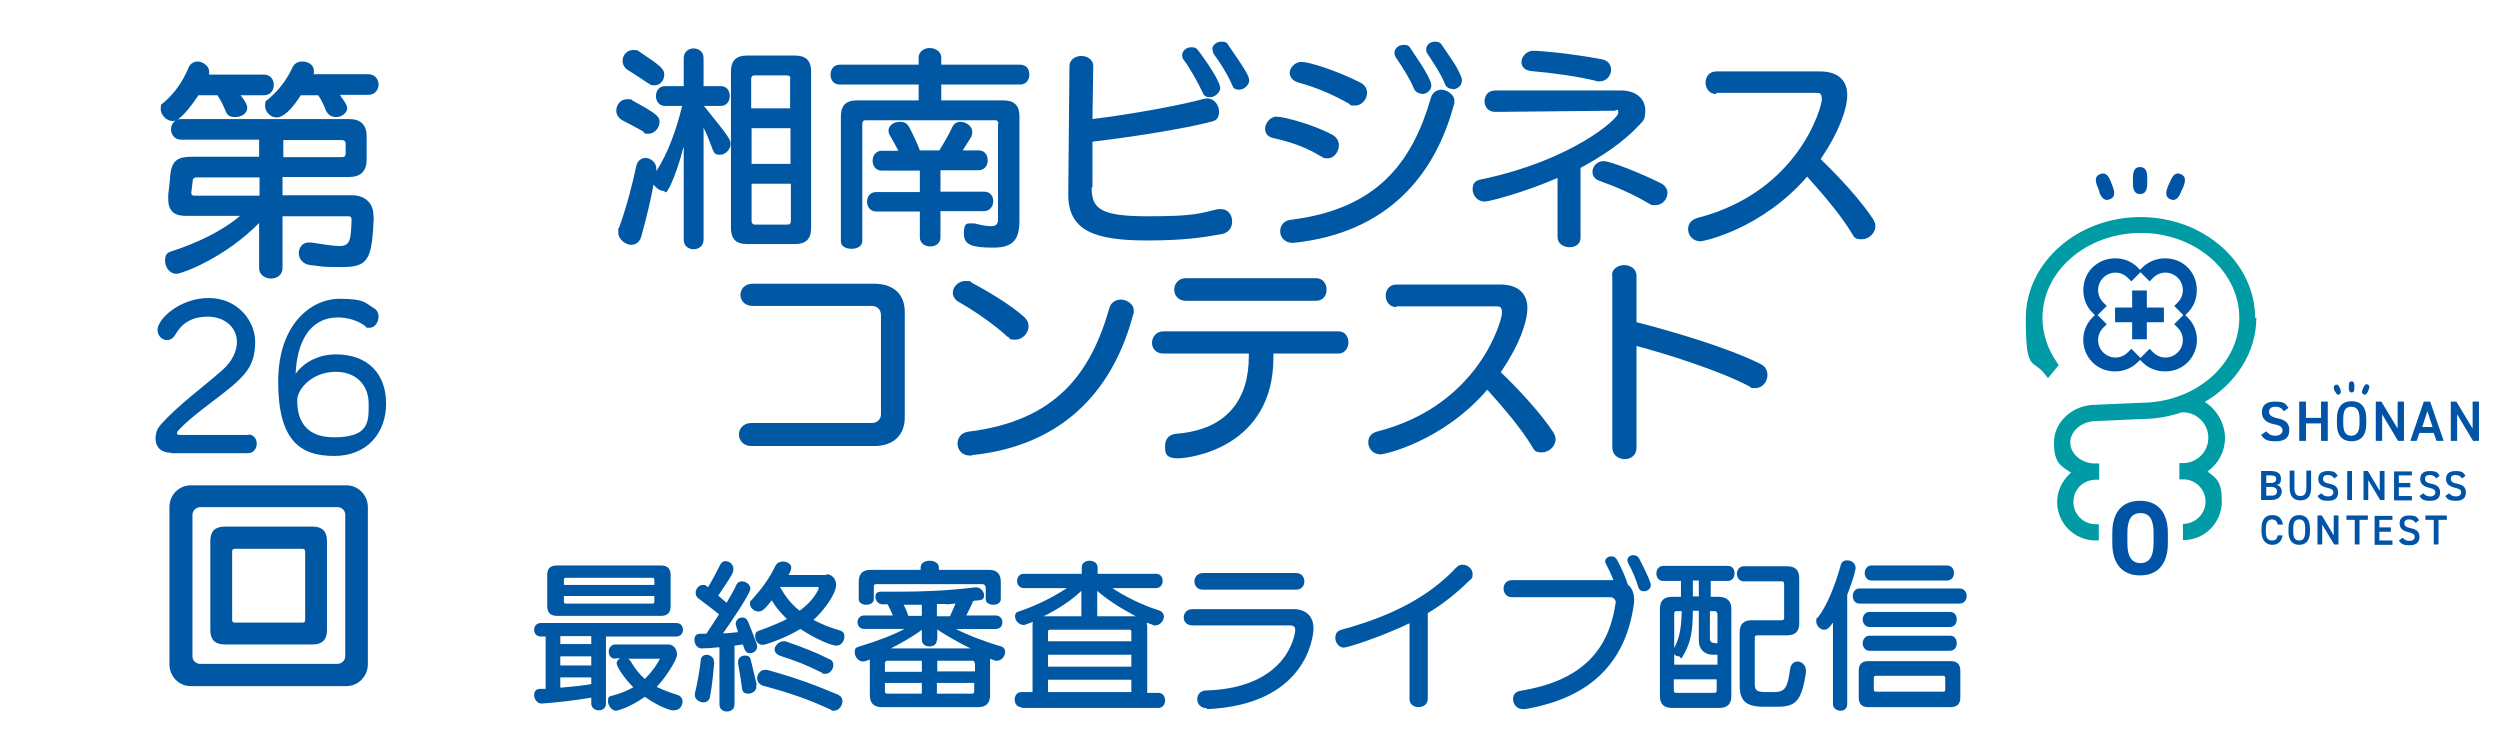 <?xml version="1.0" encoding="UTF-8"?>
<svg id="_レイヤー_1" data-name="レイヤー_1" xmlns="http://www.w3.org/2000/svg" width="630" height="190" version="1.1" viewBox="0 0 630 190">
  <!-- Generator: Adobe Illustrator 29.8.2, SVG Export Plug-In . SVG Version: 2.1.1 Build 3)  -->
  <defs>
    <style>
      .st0, .st1 {
        fill: none;
      }

      .st2 {
        fill: #0053a5;
      }

      .st1 {
        display: none;
        stroke: #231815;
        stroke-miterlimit: 10;
      }

      .st3 {
        fill: #009ba4;
      }

      .st4 {
        fill: #0058a5;
      }
    </style>
  </defs>
  <g>
    <g>
      <g>
        <path class="st4" d="M162.2,33.2c-1.7-1-3.5-1.9-5.2-2.8-1.2-.6-1.7-1.6-1.7-2.5,0-1.5,1.1-2.9,2.7-2.9s1,.1,1.5.4c6.5,3.5,6.7,4.1,6.7,5.4s-1.2,2.9-2.7,2.9-.9-.1-1.3-.4ZM172.2,37.2c-.8,3.2-2,6.9-3.3,9.6s-1.1,1.3-1.8,1.3-1.8-.7-2.4-1.6c-.7,3.8-1.8,8.5-3.1,13.1-.4,1.5-1.5,2.1-2.6,2.1s-3.2-1.2-3.2-3.1,0-.8.2-1.2c1.9-5.2,3.5-11.5,4.3-15.4.3-1.5,1.3-2.2,2.4-2.2s2.7,1,2.7,2.7,0,.5-.1.8c3.1-4.8,5.2-10.8,6.6-16.6h-4.3c-1.5,0-2.3-1.2-2.3-2.5s.8-2.5,2.3-2.5h4.7v-7.1c0-1.6,1.3-2.4,2.5-2.4s2.5.8,2.5,2.4v7.1h4.3c1.6,0,2.3,1.2,2.3,2.5s-.8,2.5-2.3,2.5h-4.2c6.7,8.3,6.7,8.5,6.7,9.7s-1.3,2.6-2.6,2.6-1.5-.4-1.9-1.3c-.6-1.5-1.4-3.9-2.3-5.5v28.2c0,1.6-1.2,2.4-2.5,2.4s-2.5-.8-2.5-2.4v-23.2ZM163.5,21.1c-1.9-1.3-3.6-2.4-5.2-3.4-1-.6-1.4-1.5-1.4-2.4,0-1.4,1.1-2.7,2.6-2.7s1.2.2,1.9.6c4.9,3.3,6,4.1,6,5.6s-1.1,2.7-2.4,2.7-1-.2-1.5-.5ZM188.2,61.5c-2.7,0-4-1.3-4-4V18c0-2.7,1.3-4,4-4h12.2c2.7,0,4,1.3,4,4v39.5c0,2.7-1.3,4-4,4h-12.2ZM199.2,19.8c0-.5-.3-.8-.9-.8h-8.2c-.5,0-.8.3-.8.8v7.5h9.8v-7.5ZM199.2,32.3h-9.8v9h9.8v-9ZM199.2,46.3h-9.8v9.4c0,.5.3.9.8.9h8.2c.6,0,.9-.3.9-.9v-9.4Z"/>
        <path class="st4" d="M251.6,31.2c0-.6-.3-.9-.8-.9h-32.7c-.5,0-.8.3-.8.9v29.6c0,1.2-1.3,1.9-2.7,1.9s-2.7-.6-2.7-1.9v-31.5c0-2.7,1.3-4,4-4h15.6v-4h-19.9c-1.6,0-2.3-1.2-2.3-2.5s.8-2.5,2.3-2.5h19.9v-1.8c0-1.6,1.5-2.4,2.8-2.4s2.9.8,2.9,2.4v1.8h19.9c1.6,0,2.3,1.2,2.3,2.5s-.8,2.5-2.3,2.5h-19.9v4h15.7c2.7,0,4,1.3,4,4v26.2c0,4.7-1.4,6.9-6.6,6.9s-7.4-.6-7.4-3.5.8-2.6,2.2-2.6.3,0,.5,0c1.9.5,3.2.7,4.1.7,1.3,0,1.8-.5,1.8-1.7v-24ZM237,53.3v6.5c0,1.6-1.3,2.3-2.6,2.3s-2.6-.8-2.6-2.3v-6.5h-11c-1.5,0-2.3-1.2-2.3-2.5s.8-2.4,2.3-2.4h11v-5.4h-9.6c-1.5,0-2.3-1.2-2.3-2.5s.8-2.5,2.3-2.5h4.2c-.6-1.2-1.5-2.7-2.1-3.8-.3-.5-.4-.9-.4-1.3,0-1.3,1.4-2.2,2.8-2.2s1.9.5,2.4,1.3c1,1.9,2.2,4.5,2.7,5.9h4.9c.9-1.4,2.3-3.8,3.3-5.9.4-.9,1.2-1.3,2-1.3,1.5,0,3,1.1,3,2.5s-.4,1.4-2.4,4.7h4c1.6,0,2.3,1.2,2.3,2.5s-.8,2.5-2.3,2.5h-9.6v5.4h11c1.6,0,2.3,1.2,2.3,2.4s-.8,2.5-2.3,2.5h-11Z"/>
        <path class="st4" d="M275.1,47.3c0,5.3,2.2,7.2,14.1,7.2s13-.7,17.7-1.8c.3,0,.5,0,.8,0,1.8,0,2.8,1.5,2.8,3.1s-.9,2.9-2.7,3.2c-4.9.9-9.8,1.6-18.7,1.6-13.4,0-19.9-2.5-19.9-11.6h0c0-.1.3-32.3.3-32.3,0-1.9,1.8-2.6,3-2.6s3,.7,3,2.6h0c0,.1-.2,13.3-.2,13.3,9.9-1.2,22.3-3.5,28.1-5.1.3,0,.5-.1.8-.1,1.8,0,3,1.7,3,3.3s-.6,2.3-2.1,2.6c-6.4,1.7-19.6,3.8-29.8,5v11.4c-.1,0-.1.2-.1.2ZM304.8,24.5c-.7,0-1.4-.3-1.7-1.1-1.2-2.6-3.2-6.2-4.8-8.3-.3-.4-.4-.8-.4-1.2,0-1.1,1.1-2,2.3-2s1.3.3,1.9,1c3.7,5,5.4,8.2,5.4,9.3s-1.3,2.3-2.6,2.3ZM305.5,12.4c0-1.1,1.1-1.9,2.3-1.9s1.4.3,1.9,1.1c4.2,6.1,5.1,7.6,5.1,8.7s-1.3,2.3-2.5,2.3-1.5-.4-1.8-1.2c-1.2-2.7-3-5.6-4.5-7.6-.3-.4-.4-.8-.4-1.2Z"/>
        <path class="st4" d="M333,39.5c-3.5-2.2-7.2-3.6-12.1-4.7-1.5-.3-2.1-1.3-2.1-2.4s1.1-3,2.9-3,9.4,2,14.1,4.6c1.1.6,1.6,1.6,1.6,2.6,0,1.6-1.2,3.3-2.8,3.3s-1-.2-1.6-.5ZM325.7,61.2c-2,0-3.1-1.5-3.1-2.9s.9-2.7,2.6-2.9c21.9-2.7,30.7-14.5,35.4-30.8.4-1.4,1.6-2,2.7-2s3.2,1.1,3.2,2.8,0,.6-.1.9c-4.7,17.7-16.6,32.4-40.4,34.9h-.4ZM339.9,26.1c-3.5-2-7.9-4-12.7-5.3-1.5-.4-2.2-1.5-2.2-2.5s1.1-2.7,3-2.7,8.9,2.2,14.8,5.2c1.2.6,1.7,1.6,1.7,2.6,0,1.6-1.3,3.2-3,3.2s-1.1-.2-1.6-.5ZM358.3,23.6c-.8,0-1.6-.4-2-1.3-1-2.5-3.1-5.7-4.6-7.9-.2-.4-.3-.7-.3-1.1,0-1.1,1.1-2,2.3-2s1.4.3,1.9,1.1c1.4,2.2,3.9,5.6,4.9,8.2.1.3.2.6.2.9,0,1.3-1.2,2.2-2.4,2.2ZM366,22.4c-.8,0-1.6-.4-1.9-1.3-1.2-2.9-3-5.4-4.4-7.6-.3-.4-.3-.8-.3-1.1,0-1.1,1-1.9,2.2-1.9s1.5.4,2,1.2c1.6,2.5,3.4,4.6,4.6,7.6.2.4.2.7.2,1,0,1.3-1.2,2.2-2.3,2.2Z"/>
        <path class="st4" d="M392.6,44.8c-8.5,3.7-17.3,6-18.5,6-1.8,0-3-1.6-3-3.1s.6-2.2,2.2-2.5c22.9-4.8,34.5-15.3,34.5-16.7s-.4-.6-1-.6l-30,.3h0c-1.8,0-2.7-1.3-2.7-2.7s.9-2.7,2.7-2.7h31.7c4,0,6.1,2.3,6.1,4.9s-.5,2.7-1.6,3.9c-4.1,4.4-9.5,7.9-14.7,10.7v17.4c.1,1.8-1.3,2.6-2.8,2.6s-3-.9-3-2.6v-14.9ZM406,17.5c0,1.5-1.1,3-2.9,3s-.5,0-.8-.1c-5-1.2-10.8-2-16.5-2.5-1.7-.2-2.4-1.2-2.4-2.3s1.1-2.8,3-2.8,8.9.6,17.1,2.1c1.8.3,2.5,1.5,2.5,2.7ZM415.7,51.4c-3.8-2.3-8.1-4.2-12.8-5.9-1.1-.4-1.6-1.3-1.6-2.2,0-1.3,1.1-2.7,2.8-2.7s9.3,3,14.5,5.6c1.1.6,1.6,1.5,1.6,2.4,0,1.6-1.3,3.1-3,3.1s-1-.1-1.5-.4Z"/>
        <path class="st4" d="M432.5,23.7h0c-1.8,0-2.7-1.5-2.7-2.9s.9-2.8,2.7-2.8h26.2c4.6,0,6.8,2.4,6.8,5.9s-2,9.3-6.7,16.2c4.8,4.6,10.2,10.5,13.2,15.1.4.6.6,1.2.6,1.8,0,1.8-1.7,3.3-3.4,3.3s-1.9-.4-2.6-1.6c-2.5-4.2-6.9-9.4-11.2-14.2-11.3,13.1-25.9,16.3-26.9,16.3-1.9,0-3.1-1.5-3.1-3s.8-2.4,2.4-2.9c25.6-6.6,31.3-28.1,31.3-29.8s-.6-1.7-1.6-1.7h-25Z"/>
        <path class="st4" d="M189.3,112.4c-2,0-3.1-1.5-3.1-2.9s1.1-2.9,3.1-2.9h30.4c1.4,0,2.3-1,2.3-2.2v-25c0-1.3-.9-2.3-2.3-2.3h-30c-2.1,0-3.1-1.4-3.1-2.8s1-2.8,3.1-2.8h30.6c4.9,0,7.7,2.7,7.7,7.1v26.6c0,4.4-2.8,7.2-7.7,7.2h-31Z"/>
        <path class="st4" d="M253.9,84.9c-2.9-2.8-8.2-6.5-12.3-8.8-1-.6-1.5-1.5-1.5-2.3,0-1.5,1.4-3,3.2-3s1.1.2,1.7.5c4.1,2.2,9.5,5.4,13,8.5.9.8,1.2,1.6,1.2,2.4,0,1.8-1.6,3.4-3.3,3.4s-1.3-.2-1.9-.8ZM244.9,114.8c-.2,0-.3,0-.5,0-2,0-3.1-1.5-3.1-3s.9-2.7,2.6-3c22.2-2.7,31-14.7,35.7-31.3.4-1.3,1.6-2,2.9-2s3.2,1,3.2,2.7,0,.6-.1.9c-4.7,18-16.6,33.1-40.7,35.6Z"/>
        <path class="st4" d="M320.9,89.1v1c0,22.6-20.8,25.4-24.1,25.4s-3.2-1.6-3.2-3.2.9-2.8,2.8-3c13.3-1,18.3-9.2,18.3-19.4v-.8h-21.5c-1.9,0-2.9-1.3-2.9-2.7s1-2.9,2.9-2.9h44.1c1.7,0,2.5,1.4,2.5,2.8s-.9,2.8-2.5,2.8h-16.5ZM298.8,75.8c-1.9,0-2.9-1.4-2.9-2.8s1-2.9,2.9-2.9h32.8c1.8,0,2.7,1.4,2.7,2.9s-.9,2.8-2.7,2.8h-32.8Z"/>
        <path class="st4" d="M351.9,77.4h0c-1.8,0-2.7-1.5-2.7-2.9s.9-2.8,2.7-2.8h26.2c4.6,0,6.8,2.4,6.8,5.9s-2,9.3-6.7,16.2c4.8,4.6,10.2,10.5,13.2,15.1.4.6.6,1.2.6,1.8,0,1.8-1.7,3.3-3.4,3.3s-1.9-.4-2.6-1.6c-2.5-4.2-6.9-9.4-11.2-14.2-11.3,13.1-25.9,16.3-26.9,16.3-1.9,0-3.1-1.5-3.1-3s.8-2.4,2.4-2.8c25.6-6.6,31.3-28.1,31.3-29.8s-.6-1.7-1.6-1.7h-25Z"/>
        <path class="st4" d="M406.2,69.5c0-1.8,1.6-2.7,3.1-2.7s3.1.9,3.1,2.7v11.7c7.9,2,22.6,6.2,31.2,10.5,1.3.6,1.8,1.7,1.8,2.8,0,1.7-1.3,3.3-3,3.3s-1-.1-1.5-.4c-7.5-4-21.5-8.4-28.5-10.2v25.6c0,2-1.5,2.9-3,2.9s-3.1-1-3.1-2.9v-43.3Z"/>
      </g>
      <g>
        <path class="st4" d="M152.7,160.3v17c0,1.2-.9,1.7-1.8,1.7s-1.9-.6-1.9-1.7v-1.5c-4.1.7-8.3,1.2-12.5,1.5h0c-1.1,0-1.9-1.1-1.9-2.1s.5-1.6,1.5-1.6c.4,0,.9,0,1.4,0v-13.2h-1.2c-1.1,0-1.7-.8-1.7-1.7s.6-1.7,1.7-1.7h34.1c1.2,0,1.7.8,1.7,1.7s-.6,1.7-1.7,1.7h-17.8ZM140.4,155.2c-1.7,0-2.5-.8-2.5-2.5v-7.8c0-1.7.8-2.4,2.5-2.4h26.2c1.6,0,2.4.8,2.4,2.4v7.8c0,1.7-.8,2.5-2.4,2.5h-26.2ZM149,160.3h-7.8v2h7.8v-2ZM149,165.4h-7.8v2.3h7.8v-2.3ZM149,170.7h-7.8v2.6c2.6-.2,5.4-.5,7.8-.9v-1.7ZM164.9,146.1c0-.3-.2-.5-.5-.5h-21.8c-.4,0-.5.2-.5.5v1.3h22.8v-1.3ZM164.9,150.2h-22.8v1.4c0,.4.2.5.5.5h21.8c.4,0,.5-.2.5-.5v-1.4ZM155.1,166c-1.2,0-1.7-.9-1.7-1.8s.6-1.8,1.7-1.8h13.2c1.6,0,2.3,1.3,2.3,2.6s-2.9,5.8-5.1,8.1c1.6.8,3.3,1.4,5.2,2,.9.3,1.3,1,1.3,1.7,0,1.1-.8,2.2-2.1,2.2s-.4,0-.6,0c-2.4-.6-4.8-2-6.8-3.4-4,2.8-6.9,3.5-7.3,3.5-1,0-2-1.3-2-2.4s.3-1.2,1.1-1.4c2.1-.5,3.8-1.3,5.3-2.1-2.5-2.5-4.2-5.3-4.2-6s.4-1,.9-1.3h-1.3ZM158.3,166c.2.1.4.3.6.6,1,1.7,2.1,3.2,3.6,4.5,1.8-1.8,3.2-3.8,3.8-5.1h-8Z"/>
        <path class="st4" d="M181.2,163.1c-1.7.2-3.3.3-4.4.3h0c-1.1,0-1.8-1.1-1.8-2.1s.4-1.6,1.5-1.6h1.5c1.1-1.7,2.2-3.3,3.2-4.9-1.2-1-3.1-2.4-5.2-4-.5-.4-.7-.9-.7-1.4,0-1,.8-2,1.8-2s.6.1,1.3.6c1-1.6,2.1-3.7,3.1-5.7.3-.6.8-.9,1.3-.9,1,0,2,.8,2,1.9s0,1.1-3.8,6.8l2.1,1.8c1.1-1.9,2-3.4,2.5-4.6.3-.6.8-.8,1.4-.8,1,0,2.1.8,2.1,1.9s-4.7,8.1-6.9,11.2c1.3,0,2.6-.2,3.8-.3-.4-1.2-.6-1.8-.6-2.1,0-.9.8-1.6,1.6-1.6s1.1.3,1.5,1c.9,2.3,1.8,4.5,2.2,5.7,0,.2.1.4.1.6,0,1.1-.9,1.7-1.8,1.7s-1.3-.5-1.8-2.2l-2.1.3v14.8c0,1.2-.9,1.8-1.9,1.8s-1.9-.6-1.9-1.8v-14.3ZM180,166.9c-.2,2-.5,5.8-1.1,8.8-.2.9-.9,1.3-1.7,1.3s-2.1-.7-2.1-1.8,0-.2,0-.4c.8-3.3,1.3-6.6,1.5-8.4,0-1,.8-1.4,1.5-1.4s1.8.6,1.8,1.6v.2ZM190.6,172.6c0,.1,0,.2,0,.4,0,1.1-1,1.8-2,1.8s-1.5-.4-1.6-1.3c-.2-1.5-.6-4.1-1-6.3,0-.2,0-.2,0-.4,0-1,.8-1.6,1.7-1.6s1.3.3,1.5,1.1l1.5,6.3ZM208.2,144.7c1.5,0,2.5,1.2,2.5,2.7,0,2.3-3.2,6.6-5.7,8.8,1.8,1,4,1.9,6.7,2.7.8.2,1.1.8,1.1,1.5,0,1.1-.8,2.3-2,2.3s-5-1.5-9.1-4.2c-3.4,2.1-8.6,4-9.5,4-1.2,0-1.9-1.1-1.9-2.1s.3-1.2.8-1.4c2.8-1,5.2-2,7.2-3-1.6-1.6-2.9-3.1-3.8-4.7-1.9,2.3-2.4,2.8-3.4,2.8s-2.1-.9-2.1-1.9.2-.7.5-1.1c2.4-2.7,4.2-5,5.9-8.5.4-.8,1.2-1.1,2-1.1s2,.6,2,1.5-.6,1.7-.7,1.9h9.6ZM211.4,175.2c.6.3.9.8.9,1.5,0,1.1-.9,2.4-2.1,2.4s-.4,0-.7-.2c-5.7-2.6-9.8-4.1-17.2-6.1-1-.3-1.5-1.1-1.5-1.9s.7-2.1,1.9-2.1.4,0,.6,0c7.5,2.1,11.8,3.7,18,6.3ZM207.3,169.6c-4-2-6.8-3.1-10.6-4.3-1.1-.4-1.5-1-1.5-1.7s1-2,2.2-2,.6,0,.8.1c4,1.4,7,2.5,11,4.5.6.3.8.8.8,1.4,0,1-.8,2.2-2,2.2s-.6,0-.8-.2ZM196.6,148c1.2,2.1,2.7,4.2,4.9,5.9,2.3-1.7,3.8-3.4,4.8-5.5,0,0,0,0,0-.2,0-.1-.1-.3-.2-.3h-9.5Z"/>
        <path class="st4" d="M222.2,178.2c-2,0-3-1-3-3v-9c-.4.1-.7.3-1.1.4-.2,0-.4.1-.6.1-1.2,0-2.1-1.2-2.1-2.3s.3-1.2,1.2-1.5c4.4-1.3,9-3.1,11.3-4.4h-10.1c-1.1,0-1.7-.8-1.7-1.7s.6-1.7,1.7-1.7h7.2c-.4-1-.9-2-1.3-2.8-.5,0-.9,0-1.3,0-1.1,0-1.8-1-1.8-1.9s.4-1.3,1.6-1.3,2.7,0,4.6,0c5,0,12-.2,19-1.1h.2c1.1,0,2,1.1,2,2s-.4,1.2-1.4,1.3c-.5,0-.9,0-1.4.2-.4,1.1-1.2,2.6-1.7,3.6h7.4c1.1,0,1.7.8,1.7,1.7s-.5,1.7-1.7,1.7h-10c2.4,1.3,6.9,3.1,11.1,4.3.9.2,1.3.8,1.3,1.5,0,1-.9,2.2-2,2.2s-.4,0-.5,0l-1.3-.5v9.2c0,2-1,3-3,3h-24.1ZM248.3,147.8c0-.4-.4-.6-.8-.6h-26.7c-.4,0-.6.2-.6.6v3.2c0,.9-.9,1.4-1.9,1.4s-1.9-.5-1.9-1.4v-4.4c0-2,1-3,3-3h12.6v-.6c0-1.2,1.2-1.7,2.3-1.7s2.3.6,2.3,1.7v.6h12.6c2,0,3,1,3,3v4.4c0,.9-.9,1.4-1.9,1.4s-1.9-.5-1.9-1.4v-3.2ZM232.3,166.5h-8.7c-.4,0-.6.3-.6.7v2.1h9.3v-2.7ZM232.3,172.1h-9.3v2.1c0,.4.2.6.6.6h8.7v-2.7ZM236.1,161.2c0,1.2-.9,1.7-1.9,1.7s-1.9-.6-1.9-1.7v-2.5c-1.3,1.1-5.2,3.4-7.8,4.7h20.1c-2.8-1.3-7.1-3.8-8.4-4.8v2.6ZM232.3,152.4c-1.6,0-3.2,0-4.6,0,.4.7.9,1.8,1.2,2.8h3.4v-2.9ZM238.4,152.2h-2.3v3.1h3.3c.4-.9,1-2.3,1.4-3.2l-2.4.2ZM245.6,167.1c0-.4-.2-.6-.6-.6h-8.8v2.7h9.5v-2.1ZM245.6,172.1h-9.5v2.7h8.8c.4,0,.6-.2.6-.6v-2.1Z"/>
        <path class="st4" d="M257.4,178.2c-1.1,0-1.7-.9-1.7-1.9s.6-1.9,1.7-1.9h2.8v-16.7c0-.4,0-.7.1-1q-2,.8-2.3.8c-1.2,0-2.2-1.1-2.2-2.1s.3-1.1,1.2-1.4c4.8-1.6,9.1-4,11.9-5.8h-10.9c-1.1,0-1.7-.9-1.7-1.8s.6-1.8,1.7-1.8h14.6v-1.6c0-1.2,1-1.7,2-1.7s2,.6,2,1.7v1.6h14.7c1.2,0,1.7.9,1.7,1.8s-.6,1.8-1.7,1.8h-11c2.7,1.8,7,4.1,11.7,5.6.9.3,1.3.9,1.3,1.6,0,1-1,2.2-2.1,2.2s-.4,0-.6-.1l-1.6-.6c0,.3.1.6.1,1v16.7h2.8c1.1,0,1.7.9,1.7,1.9s-.6,1.9-1.7,1.9h-34.5ZM272.5,148.9c-2.4,2.3-5.5,4.4-9.5,6.4h9.5v-6.4ZM285.1,159.2c0-.4-.2-.5-.5-.5h-20c-.4,0-.5.2-.5.5v2.4h21v-2.4ZM285.1,165h-21v3h21v-3ZM285.1,171.3h-21v3.1h21v-3.1ZM286.2,155.3c-4.3-2.3-7.3-4.3-9.7-6.4v6.4h9.7Z"/>
        <path class="st4" d="M304.2,178.5c-1.7,0-2.5-1.2-2.5-2.3s.8-2.2,2.2-2.2c20.7-.6,22.5-14.3,22.5-15.2s-.5-1.2-1.3-1.2h-24.6c-1.5,0-2.2-1-2.2-2s.7-2.1,2.2-2.1h25.4c3.6,0,5.1,2.2,5.1,4.8s-2.1,19.3-26.8,20.4h-.1ZM303.2,148.6c-1.5,0-2.2-1-2.2-2.1s.8-2.1,2.2-2.1h23.4c1.4,0,2.1,1,2.1,2.1s-.7,2.1-2.1,2.1h-23.4Z"/>
        <path class="st4" d="M355.1,157.1c-6.6,3.2-15.4,6.1-16.5,6.1s-2.1-1.2-2.1-2.4.5-1.8,1.5-2.1c13.3-3.6,22.3-8.6,29-15.7.5-.5,1-.7,1.6-.7,1.3,0,2.5,1.1,2.5,2.3s-.2,1.1-.7,1.6c-3.3,3.2-6.7,6-10.6,8.3v21.6c0,1.5-1.3,2.1-2.3,2.1s-2.3-.6-2.3-2v-19.1Z"/>
        <path class="st4" d="M407.2,152c0-.9-.6-1.5-1.4-1.5h-24.8c-1.4,0-2.1-1.1-2.1-2.2s.7-2.1,2.1-2.1h25.6c-.6-1.5-1.3-3-1.9-4.1-.1-.2-.2-.4-.2-.6,0-.8.8-1.3,1.5-1.3s1.1.2,1.5.9c.9,1.7,2.1,4.1,2.7,6.2,0,0,0,0,0,0,1,.8,1.6,2.1,1.6,3.7s0,.5,0,.8c-2,15.3-11.1,24.1-27.5,26.9-.2,0-.3,0-.5,0-1.6,0-2.5-1.3-2.5-2.5s.6-1.9,1.8-2.1c14.7-2.4,22.2-9.5,24-22v-.2ZM414.2,149c-.6,0-1.1-.3-1.3-.9-.6-2.1-1.7-4.6-2.6-6.2-.1-.2-.2-.5-.2-.7,0-.8.7-1.3,1.5-1.3s1.1.3,1.5.9c2.5,4.9,2.9,6.1,2.9,6.7,0,.9-.9,1.5-1.7,1.5Z"/>
        <path class="st4" d="M421.3,178.4c-2,0-3-1-3-3v-22c0-2,1-3,3-3h2.3v-4h-4.5c-1.2,0-1.7-1-1.7-1.9s.6-1.9,1.7-1.9h16.3c1.2,0,1.7.9,1.7,1.9s-.6,1.9-1.7,1.9h-4.3v4h2c2,0,3.2,1,3.2,3v22c0,2-1,3-3,3h-11.9ZM432.7,165h-1c-2.1,0-3.6-1.3-3.6-3.6v-7.5h-1.5c0,5.3-.6,7.8-2,10.5s-.9,1-1.5,1-.9-.2-1.2-.6v2.7h10.9v-2.5ZM422.5,154c-.4,0-.6.2-.6.6v8.7c1.1-2.1,1.8-4.3,1.9-9.3h-1.3ZM432.7,171.2h-10.9v2.8c0,.4.2.6.6.6h9.6c.4,0,.6-.2.6-.6v-2.8ZM428.1,146.3h-1.5v4h1.5v-4ZM432.7,154.6c0-.4-.2-.6-.6-.6h-1.2v6.9c0,.8.3,1.2,1.9,1.2v-7.6ZM444.4,178.1c-4.4,0-6-1.5-6-5.4v-13.4c0-2,1-3,3-3h7.6c.4,0,.6-.2.6-.6v-8.6c0-.4-.2-.6-.6-.6h-9.6c-1.1,0-1.7-1-1.7-1.9s.6-1.9,1.7-1.9h11c2,0,3,1,3,3v11.4c0,2-1,3-3,3h-7.6c-.4,0-.6.2-.6.6v11.5c0,1.9.5,2.2,3.1,2.2h1.8c2.7,0,3.4-1.1,4-5.8.2-1.3,1-1.9,1.9-1.9s2.1.8,2.1,2.3,0,.3,0,.5c-1.1,7.1-2.5,8.6-7.2,8.6h-3.5Z"/>
        <path class="st4" d="M461.8,157c-.8,1.3-1.5,1.7-2.1,1.7-1,0-2-1-2-2.1s.1-.7.4-1c2.3-2.9,4.4-8.2,5.8-13.3.2-.8.9-1.1,1.6-1.1,1,0,2.1.7,2.1,1.8s0,.2,0,.4c-.5,2.3-1.3,4.4-2.1,6.5v27.5c0,1.2-.8,1.7-1.7,1.7s-1.9-.6-1.9-1.7v-20.4ZM468.6,152.1c-1.1,0-1.7-.9-1.7-1.9s.6-1.9,1.7-1.9h25.2c1.2,0,1.8.9,1.8,1.9s-.6,1.9-1.8,1.9h-25.2ZM470.8,178.2c-1.6,0-2.4-.8-2.4-2.4v-6.8c0-1.6.8-2.4,2.4-2.4h20.7c1.7,0,2.5.8,2.5,2.4v6.8c0,1.6-.8,2.4-2.5,2.4h-20.7ZM471.1,158c-1.1,0-1.7-1-1.7-1.9s.6-1.9,1.7-1.9h20.3c1.2,0,1.7.9,1.7,1.9s-.6,1.9-1.7,1.9h-20.3ZM471.1,164c-1.1,0-1.7-1-1.7-1.9s.6-1.9,1.7-1.9h20.3c1.2,0,1.7.9,1.7,1.9s-.6,1.9-1.7,1.9h-20.3ZM471.6,146.3c-1.1,0-1.7-1-1.7-1.9s.6-1.9,1.7-1.9h19c1.2,0,1.8.9,1.8,1.9s-.6,1.9-1.8,1.9h-19ZM490.2,170.8c0-.3-.2-.5-.5-.5h-17c-.3,0-.5.2-.5.5v3c0,.3.2.5.5.5h17c.4,0,.5-.2.5-.5v-3Z"/>
      </g>
    </g>
    <rect class="st1" x="1.4" y="1" width="134.1" height="188"/>
    <g>
      <path class="st4" d="M60.6,24c1.2,1.4,1.7,2.5,1.7,3.2,0,1.5-1.6,2.3-3,2.3s-2-.4-2.4-1.4c-.6-1.5-1.3-2.9-2.1-4.1h-4.8c-1.3,2-3,4.3-4.8,5.8-.5.5-1.2.7-1.7.7-1.6,0-3-1.6-3-3s.2-1.2.7-1.6c2.9-2.5,4.8-5.3,6.3-8.8.4-1.1,1.4-1.6,2.4-1.6s2.8,1,2.8,2.5,0,.5-.1.8h13.9c1.7,0,2.5,1.3,2.5,2.6s-.8,2.6-2.5,2.6h-5.8ZM94.2,54.6c-.5,10.2-1,12.7-7.8,12.7s-4.7-.2-8.2-.5c-1.9-.2-2.9-1.6-2.9-3s.9-2.7,2.5-2.7.3,0,.5,0c3.4.5,5.7.9,7.2.9,2.8,0,2.9-1.5,3.1-6.6h0c0-.8-.4-.9-.8-.9h-16.6v13.1c0,1.7-1.5,2.6-2.9,2.6s-3-.9-3-2.6v-11.4c-8.9,9-19.6,12.8-20.8,12.8-1.8,0-2.9-1.7-2.9-3.3s.5-2,1.7-2.4c6.2-2,12.6-5,17.2-8.9h-13.7c-2.5,0-4.4-.9-4.4-4.2s0-.8,0-1.2c.2-1.6.4-3.2.5-4.8.4-4.1,2.2-4.7,5.7-4.7h16.7v-4.3h-19.7c-1.6,0-2.5-1.3-2.5-2.6s.9-2.6,2.5-2.6h42.4c2.9,0,4.4,1.5,4.4,4.3v5.9c0,2.9-1.5,4.4-4.4,4.4h-16.8v4.6h17.6c2.9,0,5.3,1.8,5.3,5v.4ZM65.4,44.7h-15.9c-.4,0-.8.2-.9.6l-.4,3.3h0c0,.5.3.7.7.7h16.5v-4.6ZM85.7,24c0,.1,1.8,2.2,1.8,3.3s-1.4,2.2-2.7,2.2-2-.5-2.6-1.5c-.6-1.5-1.2-2.8-2-4h-4.4c-3.5,5.5-5.5,5.6-6.1,5.6-1.6,0-2.9-1.5-2.9-2.9s.2-1.2.8-1.7c2.9-2.5,4.7-5,6.1-8,.5-1.1,1.5-1.5,2.5-1.5,1.5,0,2.9.9,2.9,2.3s0,.6-.2.9h13.9c1.7,0,2.6,1.3,2.6,2.6s-.9,2.6-2.6,2.6h-6.9ZM87.1,36.2c0-.6-.4-.9-.9-.9h-14.8v4.3h14.8c.6,0,.9-.3.9-.9v-2.5Z"/>
      <path class="st4" d="M43.2,114.1c-2.9,0-4-1.7-4-3.5s.6-2.8,1.4-3.7c4.4-4.9,10.4-9.2,15.4-13.6,2.6-2.3,3.7-4.9,3.7-7.1,0-3.8-3.2-6.4-7.3-6.4s-6.6,1.7-8.2,4.5c-.6,1-1.3,1.4-2.1,1.4-1.3,0-2.4-1.1-2.4-2.6,0-2.7,5.6-8,12.9-8s11.7,5.8,11.7,11-1.8,7.8-5.8,11.2c-4.2,3.5-10.2,7.5-13.6,11.2-.1.1-.3.4-.3.7s.2.4.7.4h17.3c0-.1,0-.1,0-.1,1.4,0,2.1,1.2,2.1,2.3s-.7,2.4-2.2,2.4h-19.5Z"/>
      <path class="st4" d="M84.6,89.3c8.3,0,12.7,5.1,12.7,12.4s-4.7,13.2-13.1,13.2-14.1-3.7-14.1-18.7,8.8-20.9,15.3-20.9,6.4.9,8.9,2.4c.8.5,1.1,1.3,1.1,2.1,0,1.4-1,2.8-2.2,2.8s-.8,0-1.1-.4c-1.9-1.4-4.4-2.2-6.9-2.2-7.4,0-10.4,6.6-10.7,14.2,2.4-3.4,6.5-4.9,10.1-4.9ZM84.6,93.7c-6.1,0-9.7,4.5-9.7,7.1s.3,9.4,9.3,9.4,8.7-4.1,8.7-8.5-2.9-8-8.3-8Z"/>
      <path class="st4" d="M48.1,172.9c-3.1,0-5.4-2.5-5.4-5.5v-39.6c0-3.2,2.5-5.5,5.4-5.5h39.2c2.9,0,5.4,2.4,5.4,5.5v39.6c0,3-2.4,5.5-5.4,5.5h-39.2ZM87,129.7c0-1.1-.9-1.9-2-1.9h-34.5c-1.1,0-2,.9-2,1.9v35.7c0,1.1.9,1.9,2,1.9h34.5c1.1,0,2-.9,2-1.9v-35.7ZM56.6,162.4c-2.4,0-3.6-1.2-3.6-3.6v-22.5c0-2.4,1.2-3.6,3.6-3.6h22.2c2.4,0,3.6,1.2,3.6,3.6v22.5c0,2.4-1.2,3.6-3.6,3.6h-22.2ZM76.9,139c0-.5-.2-.7-.7-.7h-17c-.5,0-.7.2-.7.7v17.2c0,.5.2.7.7.7h17c.5,0,.7-.2.7-.7v-17.2Z"/>
    </g>
  </g>
  <rect class="st1" x="495.5" y="1" width="134.1" height="188"/>
  <g>
    <path class="st3" d="M568.3,80.2c0-14.1-13-25.5-28.9-25.5s-28.9,11.5-28.9,25.5,1.7,10,4.9,14.2l.7.9,2.7-3.3-.4-.6c-2.4-3.4-3.7-7.3-3.7-11.3,0-11.8,11.1-21.4,24.8-21.4s24.8,9.6,24.8,21.4-11.1,21.4-24.9,21.4l-11.3.5c-5.8,0-10.5,4.3-10.5,9.5s1.7,5.9,4.3,7.6c-2.1,1.8-3.5,4.5-3.5,7.4,0,5.4,4.4,9.7,9.7,9.7h.8v-4.1h-.8c-3.1,0-5.6-2.5-5.6-5.6s2.3-5.4,5.3-5.6c0,0,.2,0,.3,0h.9s0,0,0,0v-4.1h-.9c-.1,0-.2,0-.3,0-3.4-.1-6.1-2.5-6.1-5.3s2.9-5.4,6.5-5.4l11.3-.5c3.6,0,7.1-.6,10.3-1.7h.3c3.5,0,6.4,2.9,6.4,6.4s-2.7,6.2-6.1,6.4c0,0-.2,0-.3,0h-.9s0,0,0,0v4.1h.9c.1,0,.2,0,.3,0,3,.1,5.4,2.6,5.4,5.6s-2.5,5.6-5.6,5.6h-.1v4.1h.1c5.4,0,9.7-4.4,9.7-9.7s-1.4-5.8-3.6-7.6c2.7-1.9,4.4-5,4.4-8.5s-2.1-7.2-5.1-9c7.8-4.6,13-12.4,13-21.3Z"/>
    <g>
      <path class="st2" d="M550.7,79.4l.6-.6c1.5-1.5,2.3-3.5,2.3-5.7s-.8-4.2-2.3-5.7-3.5-2.3-5.7-2.3c-2.1,0-4.2.8-5.7,2.3l-.6.6-.6-.6c-1.5-1.5-3.5-2.3-5.7-2.3s-4.1.8-5.7,2.3c-1.5,1.5-2.3,3.5-2.3,5.7s.8,4.2,2.3,5.7l.6.6-.6.6c-3.1,3.1-3.1,8.2,0,11.3,1.5,1.5,3.5,2.3,5.7,2.3s4.1-.8,5.7-2.3l.6-.6.6.6c1.5,1.5,3.5,2.3,5.7,2.3s4.2-.8,5.7-2.3c3.1-3.1,3.1-8.2,0-11.3l-.6-.6ZM537.1,87.9l-.9.9c-.8.8-1.9,1.3-3.1,1.3s-2.3-.5-3.1-1.3c-1.7-1.7-1.7-4.5,0-6.2l.9-.9-2.3-2.3,2.3-2.3-.9-.9c-1.7-1.7-1.7-4.5,0-6.2.8-.8,1.9-1.3,3.1-1.3s2.3.5,3.1,1.3l.9.9,2.3-2.3,2.3,2.3.9-.9c.8-.8,1.9-1.3,3.1-1.3h0c1.2,0,2.3.5,3.1,1.3,1.7,1.7,1.7,4.5,0,6.2l-.9.9,2.3,2.3-2.3,2.3.9.9c1.7,1.7,1.7,4.5,0,6.2-.8.8-1.9,1.3-3.1,1.3s-2.3-.5-3.1-1.3l-.9-.9-2.3,2.3-2.3-2.3Z"/>
      <path class="st2" d="M539.3,126.2c-4.1,0-7,2.4-7,8.1v2.6c0,5.6,2.9,8.1,7,8.1s7-2.5,7-8.1v-2.6c0-5.6-2.9-8.1-7-8.1ZM542.7,136.9c0,3.5-1.2,5-3.3,5s-3.3-1.5-3.3-5v-2.6c0-3.5,1.1-5,3.3-5s3.3,1.5,3.3,5v2.6Z"/>
      <path class="st2" d="M539.3,48.9c1.2,0,1.8-.8,1.8-2.7v-1.4c0-1.9-.6-2.7-1.8-2.7s-1.8.8-1.8,2.7v1.4c0,1.9.6,2.7,1.8,2.7Z"/>
      <path class="st2" d="M529,48.4c.7,1.8,1.6,2.3,2.7,1.8,1.1-.4,1.4-1.4.7-3.2l-.5-1.3c-.7-1.8-1.6-2.3-2.7-1.8-1.1.4-1.4,1.4-.6,3.2l.5,1.3Z"/>
      <path class="st2" d="M546.9,50.2c1.1.5,2,0,2.7-1.8l.6-1.3c.7-1.8.5-2.7-.6-3.2-1.1-.5-2,0-2.7,1.8l-.6,1.3c-.7,1.8-.5,2.7.6,3.2Z"/>
      <polygon class="st2" points="545.3 81.2 545.3 77.5 541 77.5 541 73.2 537.3 73.2 537.3 77.5 533 77.5 533 81.2 537.3 81.2 537.3 85.5 541 85.5 541 81.2 545.3 81.2"/>
    </g>
    <g>
      <path class="st2" d="M575.5,103.6c-.5-.7-1-1.1-2.1-1.1s-1.6.5-1.6,1.3.7,1.3,2.1,1.6c2,.4,3,1.2,3,3s-1,2.8-3.4,2.8-2.9-.5-3.7-1.6l1.3-.9c.6.7,1.2,1.1,2.3,1.1s1.8-.6,1.8-1.3-.4-1.3-2.2-1.6c-1.9-.4-3-1.3-3-3s1-2.7,3.3-2.7,2.7.5,3.4,1.6l-1.3.9Z"/>
      <path class="st2" d="M581.1,105.3h3.8v-4.1h1.7v9.9h-1.7v-4.4h-3.8v4.4h-1.7v-9.9h1.7v4.1Z"/>
      <path class="st2" d="M592.6,111.2c-2.2,0-3.7-1.3-3.7-4.4v-1.3c0-3.1,1.5-4.4,3.7-4.4s3.7,1.3,3.7,4.4v1.3c0,3.1-1.5,4.4-3.7,4.4ZM590.5,106.8c0,2.1.7,3,2,3s2.1-.9,2.1-3v-1.3c0-2.1-.7-3-2.1-3s-2,.9-2,3v1.3Z"/>
      <path class="st2" d="M605.8,101.2v9.9h-1.5l-4-6.7v6.7h-1.6v-9.9h1.4l4.1,6.8v-6.8h1.6Z"/>
      <path class="st2" d="M607.4,111.1l3.4-9.9h1.6l3.4,9.9h-1.8l-.7-2h-3.6l-.7,2h-1.8ZM610.4,107.6h2.6l-1.3-4-1.3,4Z"/>
      <path class="st2" d="M624.7,101.2v9.9h-1.5l-4-6.7v6.7h-1.6v-9.9h1.4l4.1,6.8v-6.8h1.6Z"/>
    </g>
    <g>
      <path class="st2" d="M572.2,118.7c1.7,0,2.6.6,2.6,1.9s-.4,1.4-1.1,1.6c.8.2,1.3.8,1.3,1.7s-.7,2.1-2.6,2.1h-2.6v-7.3h2.4ZM571.1,121.7h1.2c.9,0,1.3-.4,1.3-1s-.3-.9-1.5-.9h-1v1.9ZM571.1,124.9h1.3c1,0,1.4-.4,1.4-1.1s-.5-1.1-1.6-1.1h-1.1v2.2Z"/>
      <path class="st2" d="M582.4,118.7v4.3c0,2.2-1.1,3.1-2.7,3.1s-2.7-.9-2.7-3.1v-4.4h1.2v4.4c0,1.4.5,2,1.5,2s1.5-.6,1.5-2v-4.4h1.2Z"/>
      <path class="st2" d="M588.2,120.5c-.4-.5-.8-.8-1.6-.8s-1.2.3-1.2,1,.6,1,1.6,1.2c1.5.3,2.2.9,2.2,2.2s-.7,2.1-2.5,2.1-2.1-.4-2.7-1.2l1-.7c.4.5.9.8,1.7.8s1.3-.4,1.3-1-.3-.9-1.6-1.2c-1.4-.3-2.2-1-2.2-2.2s.7-2,2.4-2,2,.4,2.5,1.2l-.9.7Z"/>
      <path class="st2" d="M592.7,126h-1.2v-7.3h1.2v7.3Z"/>
      <path class="st2" d="M600.9,118.7v7.3h-1.1l-3-5v5h-1.2v-7.3h1.1l3,5v-5h1.2Z"/>
      <path class="st2" d="M607.8,118.7v1.1h-3.3v1.9h2.9v1.1h-2.9v2.2h3.3v1.1h-4.5v-7.3h4.5Z"/>
      <path class="st2" d="M613.9,120.5c-.4-.5-.8-.8-1.6-.8s-1.2.3-1.2,1,.6,1,1.6,1.2c1.5.3,2.2.9,2.2,2.2s-.7,2.1-2.5,2.1-2.1-.4-2.7-1.2l1-.7c.4.5.9.8,1.7.8s1.3-.4,1.3-1-.3-.9-1.6-1.2c-1.4-.3-2.2-1-2.2-2.2s.7-2,2.4-2,2,.4,2.5,1.2l-.9.7Z"/>
      <path class="st2" d="M620.4,120.5c-.4-.5-.8-.8-1.6-.8s-1.2.3-1.2,1,.6,1,1.6,1.2c1.5.3,2.2.9,2.2,2.2s-.7,2.1-2.5,2.1-2.1-.4-2.7-1.2l1-.7c.4.5.9.8,1.7.8s1.3-.4,1.3-1-.3-.9-1.6-1.2c-1.4-.3-2.2-1-2.2-2.2s.7-2,2.4-2,2,.4,2.5,1.2l-.9.7Z"/>
      <path class="st2" d="M574,132.2c-.2-.9-.7-1.3-1.5-1.3s-1.5.6-1.5,2.2v.9c0,1.6.5,2.2,1.5,2.2s1.3-.4,1.5-1.3h1.2c-.2,1.6-1.2,2.4-2.6,2.4s-2.7-1-2.7-3.3v-.9c0-2.3,1.1-3.3,2.7-3.3s2.4.8,2.7,2.4h-1.2Z"/>
      <path class="st2" d="M579.4,137.3c-1.6,0-2.7-1-2.7-3.3v-.9c0-2.3,1.1-3.3,2.7-3.3s2.7,1,2.7,3.3v.9c0,2.3-1.1,3.3-2.7,3.3ZM577.9,134c0,1.6.5,2.2,1.5,2.2s1.5-.6,1.5-2.2v-.9c0-1.6-.5-2.2-1.5-2.2s-1.5.6-1.5,2.2v.9Z"/>
      <path class="st2" d="M589.3,129.9v7.3h-1.1l-3-5v5h-1.2v-7.3h1.1l3,5v-5h1.2Z"/>
      <path class="st2" d="M596.7,129.9v1.1h-2.1v6.2h-1.2v-6.2h-2.1v-1.1h5.4Z"/>
      <path class="st2" d="M602.9,129.9v1.1h-3.3v1.9h2.9v1.1h-2.9v2.2h3.3v1.1h-4.5v-7.3h4.5Z"/>
      <path class="st2" d="M608.7,131.7c-.4-.5-.8-.8-1.6-.8s-1.2.3-1.2,1,.6,1,1.6,1.2c1.5.3,2.2.9,2.2,2.2s-.7,2.1-2.5,2.1-2.1-.4-2.7-1.2l1-.7c.4.5.9.8,1.7.8s1.3-.4,1.3-1-.3-.9-1.6-1.2c-1.4-.3-2.2-1-2.2-2.2s.7-2,2.4-2,2,.4,2.5,1.2l-.9.7Z"/>
      <path class="st2" d="M616.6,129.9v1.1h-2.1v6.2h-1.2v-6.2h-2.1v-1.1h5.4Z"/>
    </g>
    <path class="st2" d="M592.6,98.9c.5,0,.7-.3.7-1.1v-.6c0-.7-.2-1.1-.7-1.1s-.7.3-.7,1.1v.6c0,.7.2,1.1.7,1.1Z"/>
    <path class="st2" d="M588.5,98.7c.3.7.6.9,1,.7.4-.2.5-.6.3-1.2l-.2-.5c-.3-.7-.6-.9-1.1-.7-.4.2-.5.6-.3,1.2l.2.5Z"/>
    <path class="st2" d="M595.6,99.4c.4.2.8,0,1.1-.7l.2-.5c.3-.7.2-1.1-.2-1.3-.4-.2-.8,0-1.1.7l-.2.5c-.3.7-.2,1.1.2,1.2Z"/>
    <rect class="st0" x="505.5" y="25.8" width="124.1" height="135.6" transform="translate(661.1 -474) rotate(90)"/>
    <rect class="st0" x="510.4" y="42.1" width="57.9" height="102.9"/>
    <rect class="st0" x="569.5" y="95.9" width="55.2" height="41.3"/>
  </g>
</svg>